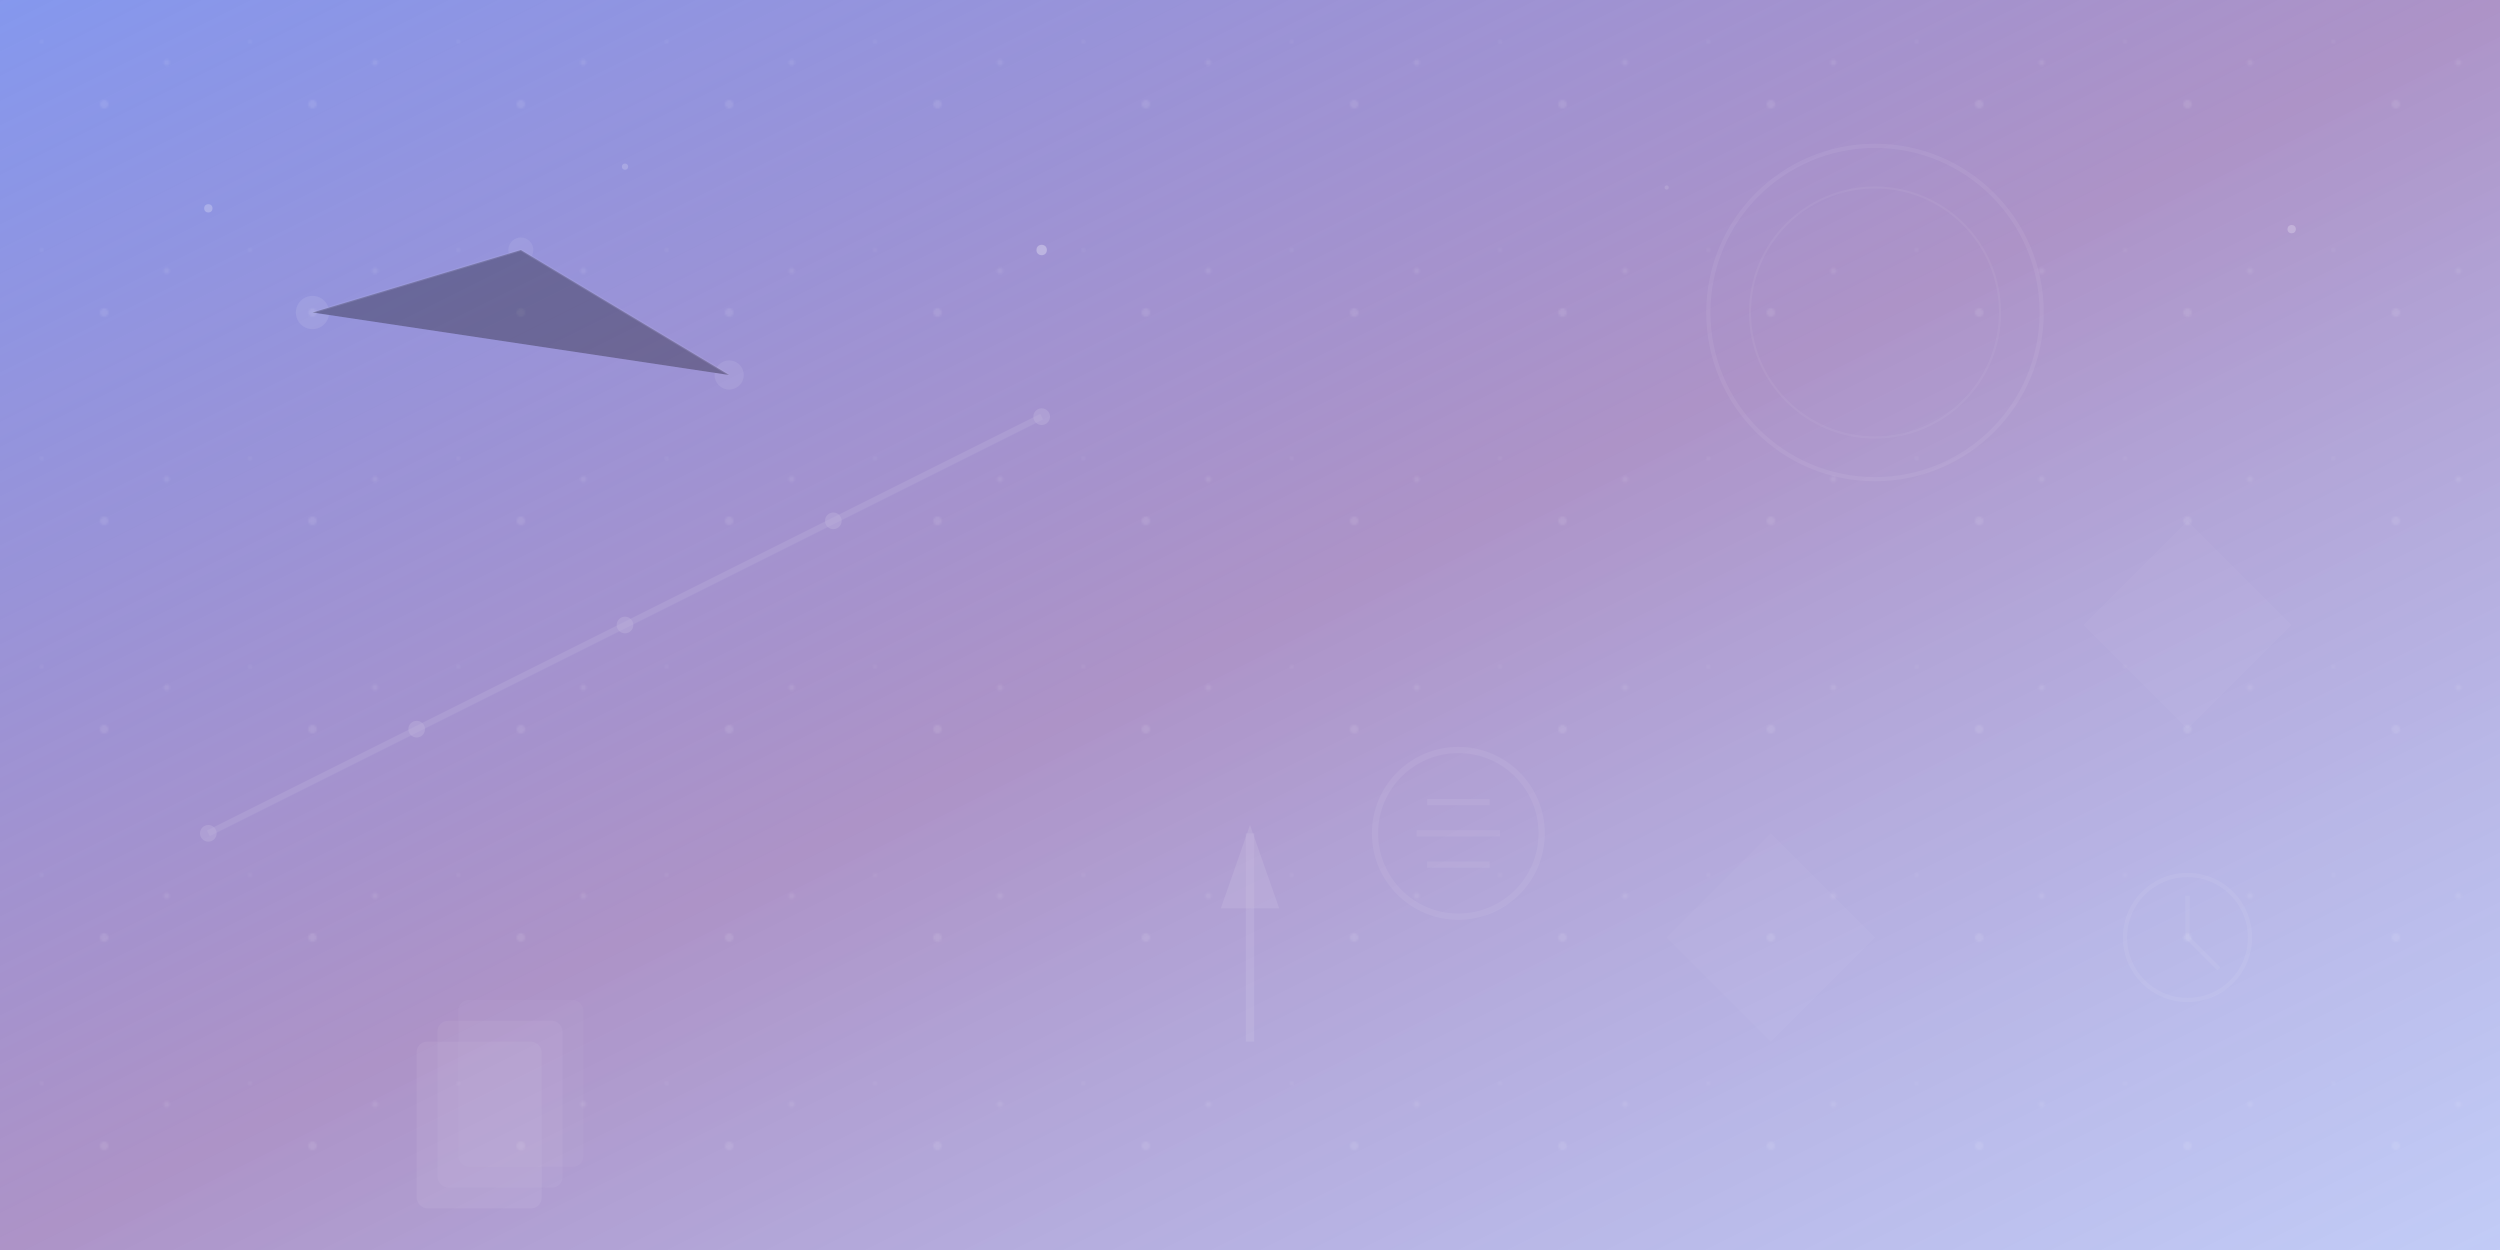 <svg width="1200" height="600" viewBox="0 0 1200 600" xmlns="http://www.w3.org/2000/svg">
  <defs>
    <linearGradient id="heroGradient" x1="0%" y1="0%" x2="100%" y2="100%">
      <stop offset="0%" style="stop-color:#667eea;stop-opacity:0.8" />
      <stop offset="50%" style="stop-color:#764ba2;stop-opacity:0.6" />
      <stop offset="100%" style="stop-color:#667eea;stop-opacity:0.4" />
    </linearGradient>
    <pattern id="heroPattern" x="0" y="0" width="100" height="100" patternUnits="userSpaceOnUse">
      <circle cx="50" cy="50" r="2" fill="rgba(255,255,255,0.1)"/>
      <circle cx="20" cy="20" r="1" fill="rgba(255,255,255,0.05)"/>
      <circle cx="80" cy="30" r="1.5" fill="rgba(255,255,255,0.08)"/>
    </pattern>
  </defs>
  
  <!-- Background -->
  <rect width="1200" height="600" fill="url(#heroGradient)"/>
  <rect width="1200" height="600" fill="url(#heroPattern)"/>
  
  <!-- Abstract shapes representing consulting and growth -->
  <g opacity="0.3">
    <!-- Large circle representing completeness/support -->
    <circle cx="900" cy="150" r="80" fill="none" stroke="rgba(255,255,255,0.2)" stroke-width="2"/>
    <circle cx="900" cy="150" r="60" fill="none" stroke="rgba(255,255,255,0.15)" stroke-width="1"/>
    
    <!-- Growth chart representation -->
    <path d="M100 400 L200 350 L300 300 L400 250 L500 200" stroke="rgba(255,255,255,0.3)" stroke-width="3" fill="none"/>
    <circle cx="100" cy="400" r="4" fill="rgba(255,255,255,0.4)"/>
    <circle cx="200" cy="350" r="4" fill="rgba(255,255,255,0.4)"/>
    <circle cx="300" cy="300" r="4" fill="rgba(255,255,255,0.4)"/>
    <circle cx="400" cy="250" r="4" fill="rgba(255,255,255,0.4)"/>
    <circle cx="500" cy="200" r="4" fill="rgba(255,255,255,0.4)"/>
    
    <!-- Document stack -->
    <rect x="200" y="500" width="60" height="80" rx="5" fill="rgba(255,255,255,0.2)"/>
    <rect x="210" y="490" width="60" height="80" rx="5" fill="rgba(255,255,255,0.15)"/>
    <rect x="220" y="480" width="60" height="80" rx="5" fill="rgba(255,255,255,0.1)"/>
    
    <!-- Geometric patterns -->
    <polygon points="800,450 850,400 900,450 850,500" fill="rgba(255,255,255,0.1)"/>
    <polygon points="1000,300 1050,250 1100,300 1050,350" fill="rgba(255,255,255,0.08)"/>
    
    <!-- Euro symbol representing international retirement -->
    <circle cx="700" cy="400" r="40" fill="none" stroke="rgba(255,255,255,0.2)" stroke-width="3"/>
    <path d="M680 400 L720 400 M685 385 L715 385 M685 415 L715 415" stroke="rgba(255,255,255,0.2)" stroke-width="3"/>
    
    <!-- Clock/time element -->
    <circle cx="1050" cy="450" r="30" fill="none" stroke="rgba(255,255,255,0.2)" stroke-width="2"/>
    <path d="M1050 430 L1050 450 L1065 465" stroke="rgba(255,255,255,0.2)" stroke-width="2" fill="none"/>
    
    <!-- Network connections representing international reach -->
    <circle cx="150" cy="150" r="8" fill="rgba(255,255,255,0.3)"/>
    <circle cx="250" cy="120" r="6" fill="rgba(255,255,255,0.25)"/>
    <circle cx="350" cy="180" r="7" fill="rgba(255,255,255,0.28)"/>
    <path d="M150 150 L250 120 L350 180" stroke="rgba(255,255,255,0.2)" stroke-width="1"/>
    
    <!-- Arrow pointing upward (growth) -->
    <path d="M600 500 L600 400" stroke="rgba(255,255,255,0.3)" stroke-width="4" marker-end="url(#arrowhead)"/>
    <defs>
      <marker id="arrowhead" markerWidth="10" markerHeight="7" refX="9" refY="3.5" orient="auto">
        <polygon points="0 0, 10 3.5, 0 7" fill="rgba(255,255,255,0.3)"/>
      </marker>
    </defs>
  </g>
  
  <!-- Floating particles for dynamic effect -->
  <g opacity="0.6">
    <circle cx="100" cy="100" r="2" fill="rgba(255,255,255,0.4)">
      <animate attributeName="cy" values="100;80;100" dur="3s" repeatCount="indefinite"/>
    </circle>
    <circle cx="300" cy="80" r="1.5" fill="rgba(255,255,255,0.3)">
      <animate attributeName="cy" values="80;60;80" dur="4s" repeatCount="indefinite"/>
    </circle>
    <circle cx="500" cy="120" r="2.5" fill="rgba(255,255,255,0.5)">
      <animate attributeName="cy" values="120;100;120" dur="2.5s" repeatCount="indefinite"/>
    </circle>
    <circle cx="800" cy="90" r="1" fill="rgba(255,255,255,0.2)">
      <animate attributeName="cy" values="90;70;90" dur="3.5s" repeatCount="indefinite"/>
    </circle>
    <circle cx="1100" cy="110" r="2" fill="rgba(255,255,255,0.4)">
      <animate attributeName="cy" values="110;90;110" dur="3s" repeatCount="indefinite"/>
    </circle>
  </g>
</svg>
